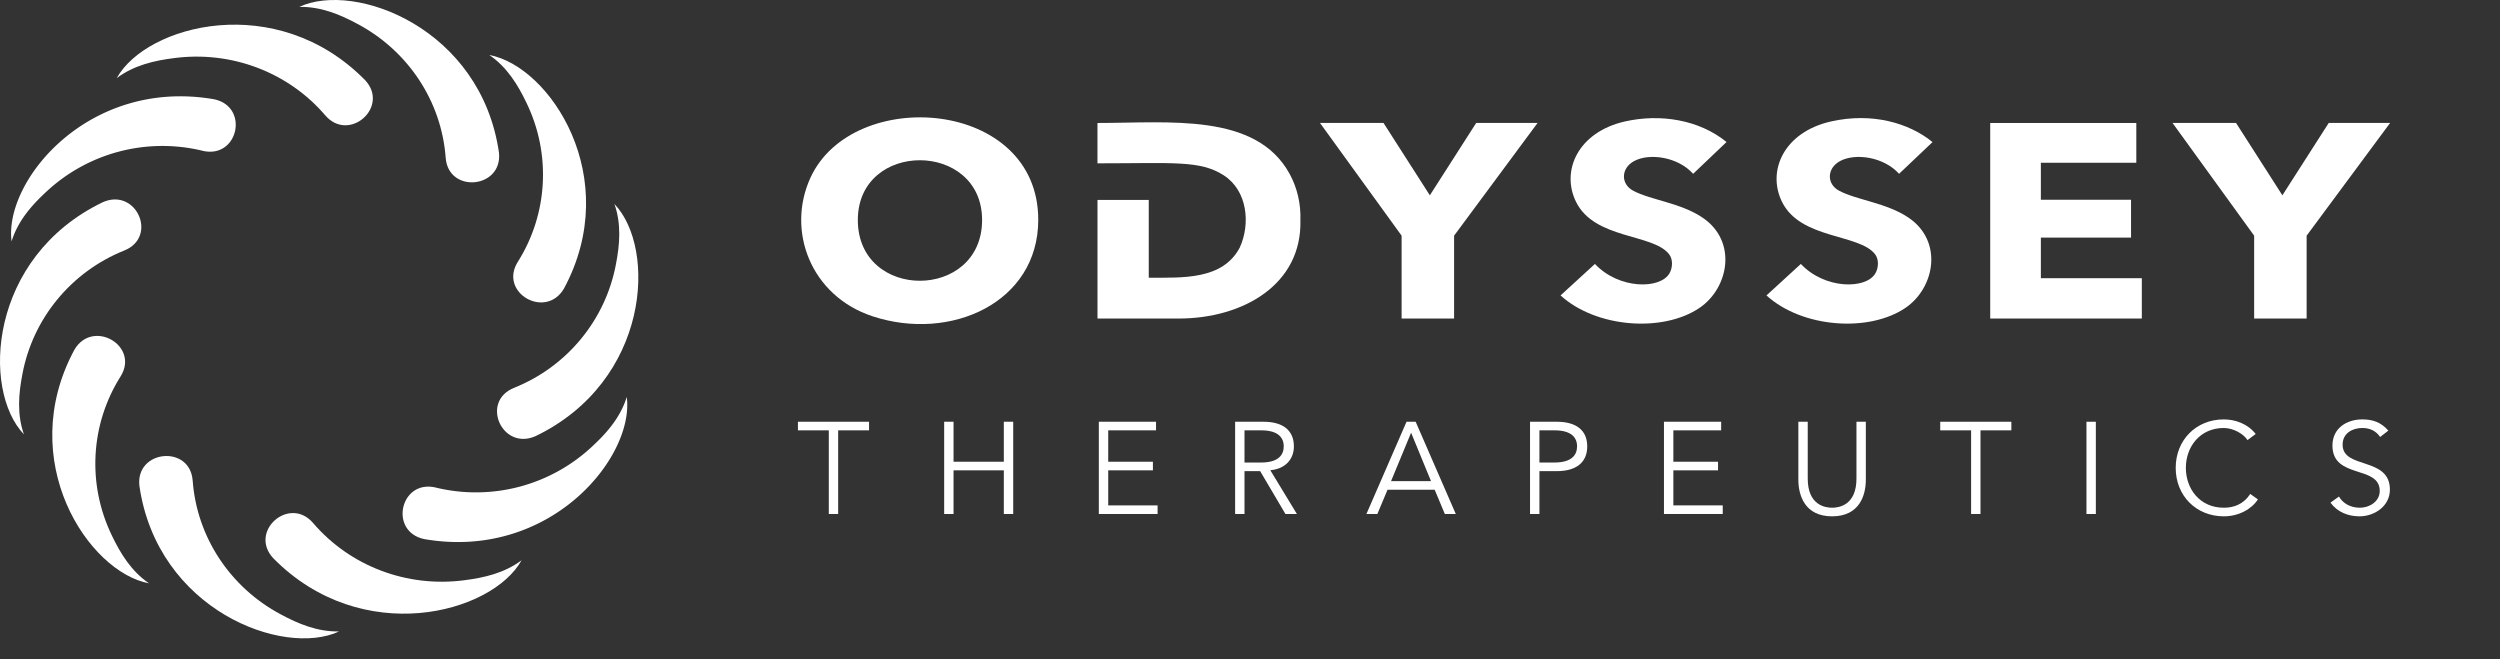 <svg xmlns="http://www.w3.org/2000/svg" width="273" height="72" viewBox="-18128 -14581 273 72"><rect x="-18128" y="-14581" width="273" height="72" fill="#333333" stroke="none"/><g data-name="Multiple Layers (11)"><g data-name="Group 706" transform="translate(-18128 -14581)" clip-path="url(&quot;#a&quot;)"><path d="M48.668 17.223c-.453-6.146-4.08-11.655-9.614-14.603C37.138 1.585 35.041.707 32.675.753c6.098-2.843 19.852 2.338 21.81 15.902.438 3.931-5.527 4.52-5.817.568" fill="#fff" fill-rule="evenodd" data-name="Path 869"/><path d="M56.547 28.59c3.3-5.234 3.653-11.79.935-17.38-.933-1.949-2.107-3.873-4.048-5.205 6.63 1.23 14.667 13.387 8.158 25.494-1.99 3.436-7.168.458-5.045-2.909" fill="#fff" fill-rule="evenodd" data-name="Path 870"/><path d="M56.14 42.35c5.793-2.323 9.989-7.423 11.125-13.52.407-2.116.605-4.352-.17-6.555 4.63 4.836 3.879 19.325-8.61 25.35-3.659 1.627-6.071-3.78-2.345-5.274" fill="#fff" fill-rule="evenodd" data-name="Path 871"/><path d="M47.603 53.246a18.575 18.575 0 0 0 17.066-4.495c1.591-1.476 3.086-3.17 3.772-5.402.861 6.594-8.39 17.88-22.087 15.524-3.932-.804-2.657-6.576 1.249-5.627" fill="#fff" fill-rule="evenodd" data-name="Path 872"/><path d="M34.195 57.118c4.033 4.71 10.253 7.066 16.49 6.246 2.167-.272 4.387-.777 6.274-2.185-3.238 5.833-17.456 9.607-27.13-.233-2.701-2.927 1.773-6.858 4.366-3.828" fill="#fff" fill-rule="evenodd" data-name="Path 873"/><path d="M21.04 52.484c.452 6.146 4.078 11.655 9.613 14.603 1.917 1.036 4.014 1.913 6.379 1.867-6.098 2.843-19.852-2.338-21.81-15.902-.438-3.931 5.527-4.52 5.818-.568" fill="#fff" fill-rule="evenodd" data-name="Path 874"/><path d="M13.16 41.117c-3.3 5.234-3.652 11.79-.935 17.38.934 1.949 2.107 3.873 4.048 5.205-6.63-1.23-14.666-13.387-8.158-25.494 1.99-3.436 7.168-.458 5.045 2.909" fill="#fff" fill-rule="evenodd" data-name="Path 875"/><path d="M13.566 27.357C7.774 29.68 3.578 34.78 2.442 40.877c-.407 2.116-.605 4.353.17 6.555-4.63-4.836-3.878-19.325 8.609-25.35 3.66-1.627 6.072 3.78 2.345 5.275" fill="#fff" fill-rule="evenodd" data-name="Path 876"/><path d="M22.104 16.46a18.575 18.575 0 0 0-17.066 4.496c-1.591 1.476-3.086 3.17-3.772 5.402-.861-6.594 8.39-17.88 22.087-15.523 3.932.803 2.657 6.575-1.249 5.626" fill="#fff" fill-rule="evenodd" data-name="Path 877"/><path d="M35.512 12.59c-4.033-4.71-10.253-7.067-16.489-6.247-2.168.272-4.388.777-6.274 2.185 3.237-5.833 17.455-9.607 27.13.233 2.7 2.927-1.774 6.858-4.367 3.828" fill="#fff" fill-rule="evenodd" data-name="Path 878"/><path d="M113.377 24.017c-.012 9.052-9.592 13.316-18.08 10.526-6.776-2.227-9.457-9.366-6.786-15.156 4.638-10.054 24.884-8.618 24.866 4.63m-6.132 0c-.004-8.663-13.56-8.72-13.57 0-.013 8.876 13.574 8.84 13.57 0" fill="#fff" fill-rule="evenodd" data-name="Path 879"/><path d="M158.786 25.736v9.048h-5.73v-9.048l-8.914-12.31h6.937l5.06 7.902 5.061-7.903h6.703l-9.117 12.31Z" fill="#fff" fill-rule="evenodd" data-name="Path 880"/><path d="M184.892 18.98c-1.676-1.864-4.782-2.286-6.435-1.397-1.482.796-1.475 2.518-.116 3.242 1.911 1.02 5.16 1.317 7.557 2.925 3.856 2.587 2.895 7.693-.306 9.868-3.999 2.716-11.291 2.186-15.18-1.357l3.755-3.438c2.606 2.778 7.124 2.79 8.143 1.02.34-.591.41-1.52-.067-2.112-1.803-2.232-8.119-1.592-10.138-5.685-1.673-3.39.209-7.624 5.344-8.784 3.829-.864 8.079-.205 11.089 2.246l-3.646 3.472Z" fill="#fff" fill-rule="evenodd" data-name="Path 881"/><path d="M207.379 18.98c-1.672-1.858-4.777-2.288-6.435-1.397-1.48.795-1.477 2.517-.117 3.242 1.911 1.02 5.16 1.317 7.557 2.925 3.856 2.588 2.895 7.693-.306 9.868-3.999 2.716-11.291 2.186-15.18-1.357l3.754-3.438c2.608 2.778 7.125 2.79 8.143 1.02.34-.59.414-1.52-.06-2.11-1.782-2.22-8.123-1.6-10.138-5.686-1.679-3.402.222-7.627 5.344-8.783 4.469-1.01 8.518.151 11.09 2.252l-3.652 3.464Z" fill="#fff" fill-rule="evenodd" data-name="Path 882"/><path d="M217.332 34.785V13.43h15.953v4.343h-10.423v4.041h9.848v4.132h-9.848v4.434h11.025v4.404h-16.555Z" fill="#fff" fill-rule="evenodd" data-name="Path 883"/><path d="M251.884 25.736v9.048h-5.731v-9.048l-8.914-12.31h6.936l5.061 7.902 5.061-7.903H261l-9.116 12.31Z" fill="#fff" fill-rule="evenodd" data-name="Path 884"/><path d="M140.823 18.98c-3.67-6.697-13.14-5.55-20.979-5.55v4.406c8.266 0 11.213-.358 13.794 1.312 2.58 1.67 2.938 5.28 1.743 7.888-1.872 3.532-6.186 3.289-9.937 3.289v-8.49h-5.597v12.95h8.848c7.09.003 13.493-3.749 13.308-10.736.06-1.763-.33-3.519-1.18-5.069" fill="#fff" fill-rule="evenodd" data-name="Path 885"/><path d="M91.53 56.127h-1.025v-9.134h-3.371v-.938H94.9v.938h-3.372v9.134Z" fill="#fff" fill-rule="evenodd" data-name="Path 886"/><path d="M103.103 46.055h1.024v4.367h5.491v-4.367h1.024v10.072h-1.024V51.36h-5.491v4.766h-1.024V46.055Z" fill="#fff" fill-rule="evenodd" data-name="Path 887"/><path d="M121.017 55.188h5.392v.939h-6.417V46.054h6.246v.94h-5.22v3.427h4.879v.94h-4.88v3.827Z" fill="#fff" fill-rule="evenodd" data-name="Path 888"/><path d="M135.901 56.127h-1.025V46.055h3.102c2.048 0 3.315.882 3.315 2.688 0 1.395-.924 2.462-2.576 2.604l2.903 4.78h-1.251l-2.76-4.68H135.9v4.68Zm0-5.62h1.82c1.836 0 2.462-.796 2.462-1.764 0-.967-.626-1.75-2.461-1.75H135.9v3.514Z" fill="#fff" fill-rule="evenodd" data-name="Path 889"/><path d="M150.407 56.127h-1.194l4.38-10.072h.997l4.382 10.072h-1.196l-1.108-2.646h-5.15l-1.11 2.646Zm1.494-3.585h4.367l-2.176-5.292-2.19 5.292Z" fill="#fff" fill-rule="evenodd" data-name="Path 890"/><path d="M167.08 46.055h2.931c2.05 0 3.315.882 3.315 2.688 0 1.807-1.266 2.704-3.315 2.704h-1.906v4.68h-1.025V46.055Zm1.025 4.452h1.65c1.835 0 2.461-.796 2.461-1.764 0-.967-.626-1.75-2.461-1.75h-1.65v3.514Z" fill="#fff" fill-rule="evenodd" data-name="Path 891"/><path d="M182.73 55.188h5.392v.939h-6.417V46.054h6.246v.94h-5.221v3.427h4.88v.94h-4.88v3.827Z" fill="#fff" fill-rule="evenodd" data-name="Path 892"/><path d="M203.75 52.371c0 1.679-.669 4.012-3.685 4.012s-3.685-2.333-3.685-4.012v-6.316h1.024v6.202c0 2.903 1.893 3.187 2.661 3.187.769 0 2.66-.284 2.66-3.187v-6.202h1.024v6.316Z" fill="#fff" fill-rule="evenodd" data-name="Path 893"/><path d="M216.27 56.127h-1.025v-9.134h-3.372v-.938h7.768v.938h-3.372v9.134Z" fill="#fff" fill-rule="evenodd" data-name="Path 894"/><path d="M227.842 46.055h1.024v10.072h-1.024V46.055z" fill="#fff" fill-rule="evenodd" data-name="Rectangle 555"/><path d="M246.564 54.533c-.668 1.039-2.063 1.85-3.727 1.85-3.002 0-5.25-2.234-5.25-5.293s2.248-5.291 5.25-5.291c1.252 0 2.603.47 3.484 1.592l-.895.669c-.399-.654-1.523-1.323-2.59-1.323-2.589 0-4.14 2.035-4.14 4.353 0 2.32 1.551 4.354 4.14 4.354 1.053 0 2.134-.342 2.888-1.508l.84.597Z" fill="#fff" fill-rule="evenodd" data-name="Path 895"/><path d="M259.91 47.719c-.44-.655-1.095-.982-1.949-.982-1.053 0-2.148.555-2.148 1.821 0 2.717 5.164 1.28 5.164 4.908 0 1.835-1.721 2.917-3.315 2.917-1.223 0-2.404-.442-3.173-1.494l.925-.668c.428.739 1.238 1.223 2.291 1.223 1.01 0 2.162-.654 2.162-1.835 0-2.846-5.164-1.266-5.164-4.951 0-1.949 1.622-2.86 3.258-2.86 1.139 0 2.05.313 2.845 1.224l-.896.697Z" fill="#fff" fill-rule="evenodd" data-name="Path 896"/></g></g><defs><clipPath id="a"><path d="M0 0h261v69.707H0V0z" data-name="Rectangle 556"/></clipPath></defs></svg>